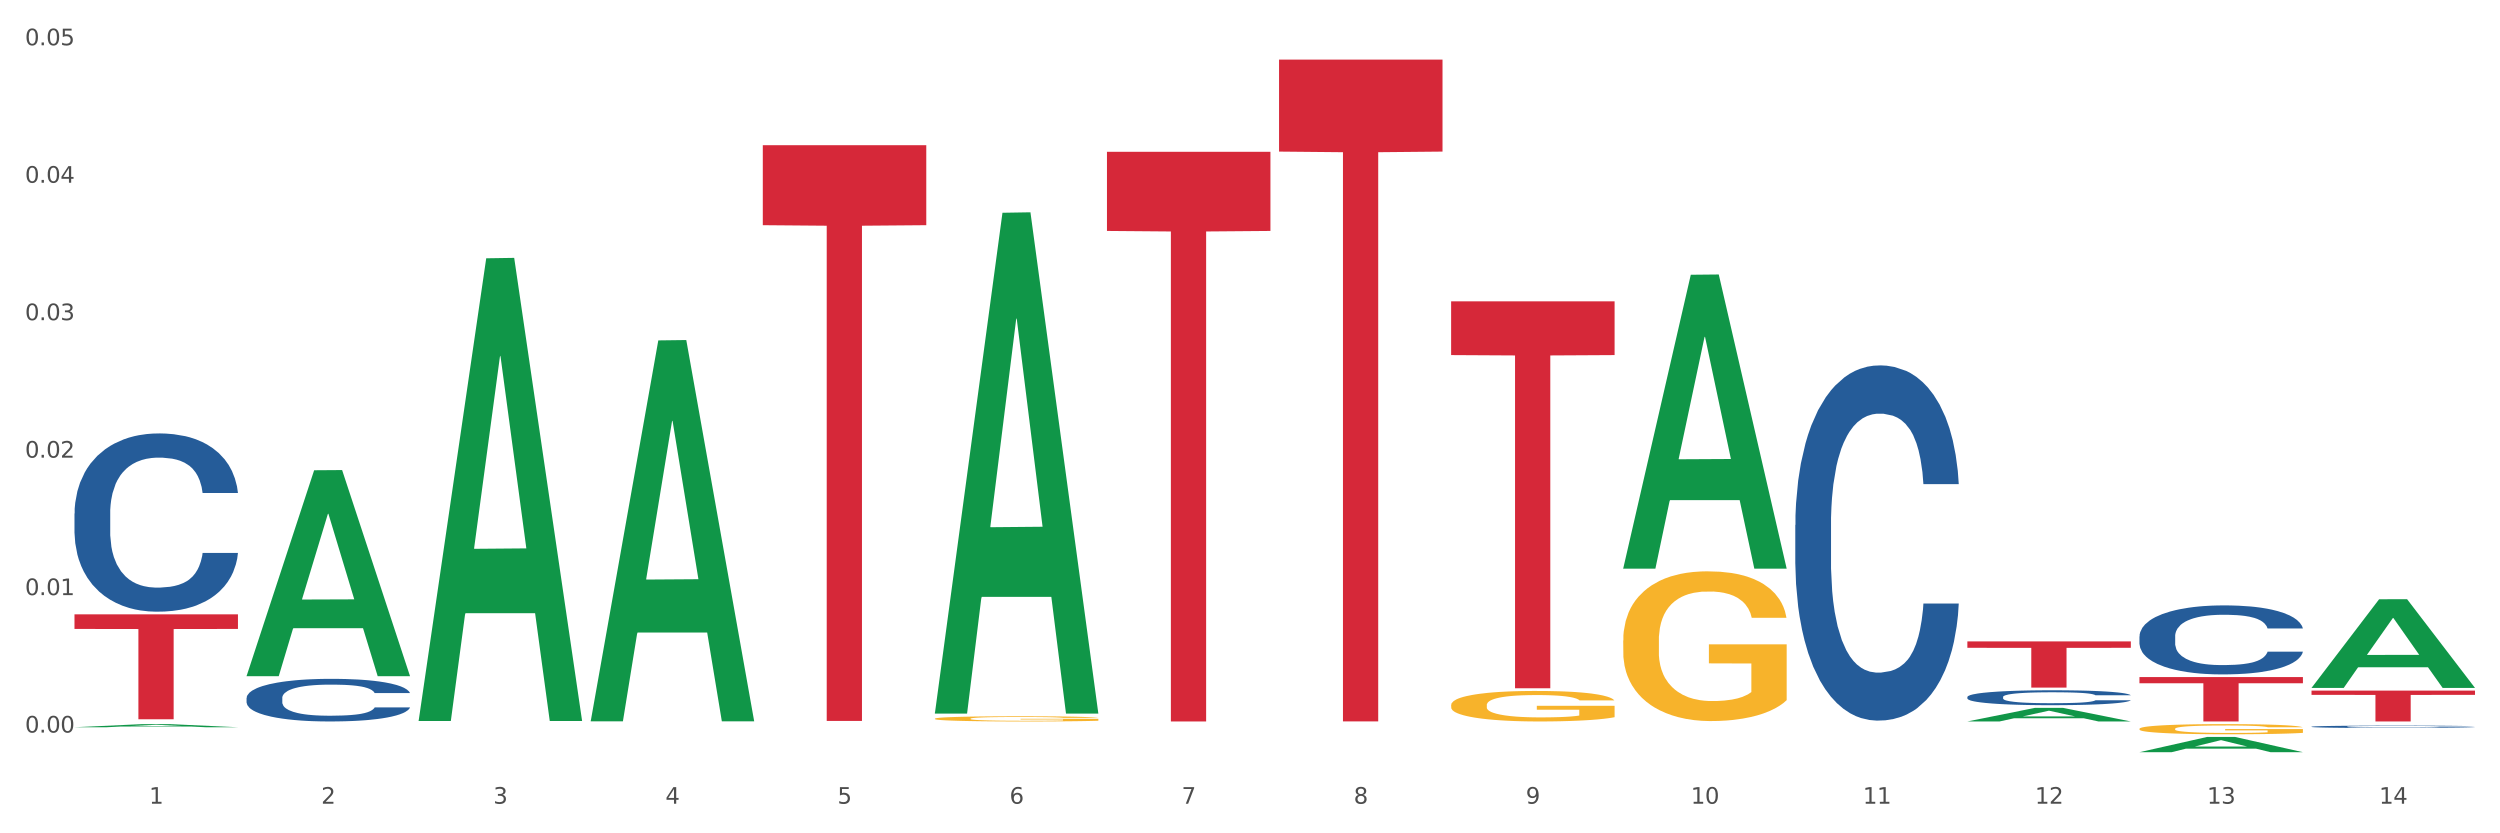 <?xml version="1.0" encoding="utf-8" standalone="no"?>
<!DOCTYPE svg PUBLIC "-//W3C//DTD SVG 1.1//EN"
  "http://www.w3.org/Graphics/SVG/1.1/DTD/svg11.dtd">
<svg xmlns:xlink="http://www.w3.org/1999/xlink" width="1080pt" height="360pt" viewBox="0 0 1080 360" xmlns="http://www.w3.org/2000/svg" version="1.1">
 <rect x="0" y="0" width="1080" height="360" fill="#333333" stroke="none"/>
 <defs>
  <style type="text/css">*{stroke-linejoin: round; stroke-linecap: butt}</style>
 </defs>
 <g id="figure_1">
  <g id="patch_1">
   <path d="M 0 360 
L 1080 360 
L 1080 0 
L 0 0 
z
" style="fill: #ffffff; stroke: #ffffff; stroke-linejoin: miter"/>
  </g>
  <g id="axes_1">
   <g id="matplotlib.axis_1">
    <g id="xtick_1">
     <g id="text_1">
      <!-- 1 -->
      <g style="fill: #4d4d4d" transform="translate(64.432 347.204) scale(0.096 -0.096)">
       <defs>
        <path id="DejaVuSans-31" d="M 794 531 
L 1825 531 
L 1825 4091 
L 703 3866 
L 703 4441 
L 1819 4666 
L 2450 4666 
L 2450 531 
L 3481 531 
L 3481 0 
L 794 0 
L 794 531 
z
" transform="scale(0.016)"/>
       </defs>
       <use xlink:href="#DejaVuSans-31"/>
      </g>
     </g>
    </g>
    <g id="xtick_2">
     <g id="text_2">
      <!-- 2 -->
      <g style="fill: #4d4d4d" transform="translate(138.771 347.204) scale(0.096 -0.096)">
       <defs>
        <path id="DejaVuSans-32" d="M 1228 531 
L 3431 531 
L 3431 0 
L 469 0 
L 469 531 
Q 828 903 1448 1529 
Q 2069 2156 2228 2338 
Q 2531 2678 2651 2914 
Q 2772 3150 2772 3378 
Q 2772 3750 2511 3984 
Q 2250 4219 1831 4219 
Q 1534 4219 1204 4116 
Q 875 4013 500 3803 
L 500 4441 
Q 881 4594 1212 4672 
Q 1544 4750 1819 4750 
Q 2544 4750 2975 4387 
Q 3406 4025 3406 3419 
Q 3406 3131 3298 2873 
Q 3191 2616 2906 2266 
Q 2828 2175 2409 1742 
Q 1991 1309 1228 531 
z
" transform="scale(0.016)"/>
       </defs>
       <use xlink:href="#DejaVuSans-32"/>
      </g>
     </g>
    </g>
    <g id="xtick_3">
     <g id="text_3">
      <!-- 3 -->
      <g style="fill: #4d4d4d" transform="translate(213.109 347.204) scale(0.096 -0.096)">
       <defs>
        <path id="DejaVuSans-33" d="M 2597 2516 
Q 3050 2419 3304 2112 
Q 3559 1806 3559 1356 
Q 3559 666 3084 287 
Q 2609 -91 1734 -91 
Q 1441 -91 1130 -33 
Q 819 25 488 141 
L 488 750 
Q 750 597 1062 519 
Q 1375 441 1716 441 
Q 2309 441 2620 675 
Q 2931 909 2931 1356 
Q 2931 1769 2642 2001 
Q 2353 2234 1838 2234 
L 1294 2234 
L 1294 2753 
L 1863 2753 
Q 2328 2753 2575 2939 
Q 2822 3125 2822 3475 
Q 2822 3834 2567 4026 
Q 2313 4219 1838 4219 
Q 1578 4219 1281 4162 
Q 984 4106 628 3988 
L 628 4550 
Q 988 4650 1302 4700 
Q 1616 4750 1894 4750 
Q 2613 4750 3031 4423 
Q 3450 4097 3450 3541 
Q 3450 3153 3228 2886 
Q 3006 2619 2597 2516 
z
" transform="scale(0.016)"/>
       </defs>
       <use xlink:href="#DejaVuSans-33"/>
      </g>
     </g>
    </g>
    <g id="xtick_4">
     <g id="text_4">
      <!-- 4 -->
      <g style="fill: #4d4d4d" transform="translate(287.448 347.204) scale(0.096 -0.096)">
       <defs>
        <path id="DejaVuSans-34" d="M 2419 4116 
L 825 1625 
L 2419 1625 
L 2419 4116 
z
M 2253 4666 
L 3047 4666 
L 3047 1625 
L 3713 1625 
L 3713 1100 
L 3047 1100 
L 3047 0 
L 2419 0 
L 2419 1100 
L 313 1100 
L 313 1709 
L 2253 4666 
z
" transform="scale(0.016)"/>
       </defs>
       <use xlink:href="#DejaVuSans-34"/>
      </g>
     </g>
    </g>
    <g id="xtick_5">
     <g id="text_5">
      <!-- 5 -->
      <g style="fill: #4d4d4d" transform="translate(361.787 347.204) scale(0.096 -0.096)">
       <defs>
        <path id="DejaVuSans-35" d="M 691 4666 
L 3169 4666 
L 3169 4134 
L 1269 4134 
L 1269 2991 
Q 1406 3038 1543 3061 
Q 1681 3084 1819 3084 
Q 2600 3084 3056 2656 
Q 3513 2228 3513 1497 
Q 3513 744 3044 326 
Q 2575 -91 1722 -91 
Q 1428 -91 1123 -41 
Q 819 9 494 109 
L 494 744 
Q 775 591 1075 516 
Q 1375 441 1709 441 
Q 2250 441 2565 725 
Q 2881 1009 2881 1497 
Q 2881 1984 2565 2268 
Q 2250 2553 1709 2553 
Q 1456 2553 1204 2497 
Q 953 2441 691 2322 
L 691 4666 
z
" transform="scale(0.016)"/>
       </defs>
       <use xlink:href="#DejaVuSans-35"/>
      </g>
     </g>
    </g>
    <g id="xtick_6">
     <g id="text_6">
      <!-- 6 -->
      <g style="fill: #4d4d4d" transform="translate(436.125 347.204) scale(0.096 -0.096)">
       <defs>
        <path id="DejaVuSans-36" d="M 2113 2584 
Q 1688 2584 1439 2293 
Q 1191 2003 1191 1497 
Q 1191 994 1439 701 
Q 1688 409 2113 409 
Q 2538 409 2786 701 
Q 3034 994 3034 1497 
Q 3034 2003 2786 2293 
Q 2538 2584 2113 2584 
z
M 3366 4563 
L 3366 3988 
Q 3128 4100 2886 4159 
Q 2644 4219 2406 4219 
Q 1781 4219 1451 3797 
Q 1122 3375 1075 2522 
Q 1259 2794 1537 2939 
Q 1816 3084 2150 3084 
Q 2853 3084 3261 2657 
Q 3669 2231 3669 1497 
Q 3669 778 3244 343 
Q 2819 -91 2113 -91 
Q 1303 -91 875 529 
Q 447 1150 447 2328 
Q 447 3434 972 4092 
Q 1497 4750 2381 4750 
Q 2619 4750 2861 4703 
Q 3103 4656 3366 4563 
z
" transform="scale(0.016)"/>
       </defs>
       <use xlink:href="#DejaVuSans-36"/>
      </g>
     </g>
    </g>
    <g id="xtick_7">
     <g id="text_7">
      <!-- 7 -->
      <g style="fill: #4d4d4d" transform="translate(510.464 347.204) scale(0.096 -0.096)">
       <defs>
        <path id="DejaVuSans-37" d="M 525 4666 
L 3525 4666 
L 3525 4397 
L 1831 0 
L 1172 0 
L 2766 4134 
L 525 4134 
L 525 4666 
z
" transform="scale(0.016)"/>
       </defs>
       <use xlink:href="#DejaVuSans-37"/>
      </g>
     </g>
    </g>
    <g id="xtick_8">
     <g id="text_8">
      <!-- 8 -->
      <g style="fill: #4d4d4d" transform="translate(584.803 347.204) scale(0.096 -0.096)">
       <defs>
        <path id="DejaVuSans-38" d="M 2034 2216 
Q 1584 2216 1326 1975 
Q 1069 1734 1069 1313 
Q 1069 891 1326 650 
Q 1584 409 2034 409 
Q 2484 409 2743 651 
Q 3003 894 3003 1313 
Q 3003 1734 2745 1975 
Q 2488 2216 2034 2216 
z
M 1403 2484 
Q 997 2584 770 2862 
Q 544 3141 544 3541 
Q 544 4100 942 4425 
Q 1341 4750 2034 4750 
Q 2731 4750 3128 4425 
Q 3525 4100 3525 3541 
Q 3525 3141 3298 2862 
Q 3072 2584 2669 2484 
Q 3125 2378 3379 2068 
Q 3634 1759 3634 1313 
Q 3634 634 3220 271 
Q 2806 -91 2034 -91 
Q 1263 -91 848 271 
Q 434 634 434 1313 
Q 434 1759 690 2068 
Q 947 2378 1403 2484 
z
M 1172 3481 
Q 1172 3119 1398 2916 
Q 1625 2713 2034 2713 
Q 2441 2713 2670 2916 
Q 2900 3119 2900 3481 
Q 2900 3844 2670 4047 
Q 2441 4250 2034 4250 
Q 1625 4250 1398 4047 
Q 1172 3844 1172 3481 
z
" transform="scale(0.016)"/>
       </defs>
       <use xlink:href="#DejaVuSans-38"/>
      </g>
     </g>
    </g>
    <g id="xtick_9">
     <g id="text_9">
      <!-- 9 -->
      <g style="fill: #4d4d4d" transform="translate(659.142 347.204) scale(0.096 -0.096)">
       <defs>
        <path id="DejaVuSans-39" d="M 703 97 
L 703 672 
Q 941 559 1184 500 
Q 1428 441 1663 441 
Q 2288 441 2617 861 
Q 2947 1281 2994 2138 
Q 2813 1869 2534 1725 
Q 2256 1581 1919 1581 
Q 1219 1581 811 2004 
Q 403 2428 403 3163 
Q 403 3881 828 4315 
Q 1253 4750 1959 4750 
Q 2769 4750 3195 4129 
Q 3622 3509 3622 2328 
Q 3622 1225 3098 567 
Q 2575 -91 1691 -91 
Q 1453 -91 1209 -44 
Q 966 3 703 97 
z
M 1959 2075 
Q 2384 2075 2632 2365 
Q 2881 2656 2881 3163 
Q 2881 3666 2632 3958 
Q 2384 4250 1959 4250 
Q 1534 4250 1286 3958 
Q 1038 3666 1038 3163 
Q 1038 2656 1286 2365 
Q 1534 2075 1959 2075 
z
" transform="scale(0.016)"/>
       </defs>
       <use xlink:href="#DejaVuSans-39"/>
      </g>
     </g>
    </g>
    <g id="xtick_10">
     <g id="text_10">
      <!-- 10 -->
      <g style="fill: #4d4d4d" transform="translate(730.426 347.204) scale(0.096 -0.096)">
       <defs>
        <path id="DejaVuSans-30" d="M 2034 4250 
Q 1547 4250 1301 3770 
Q 1056 3291 1056 2328 
Q 1056 1369 1301 889 
Q 1547 409 2034 409 
Q 2525 409 2770 889 
Q 3016 1369 3016 2328 
Q 3016 3291 2770 3770 
Q 2525 4250 2034 4250 
z
M 2034 4750 
Q 2819 4750 3233 4129 
Q 3647 3509 3647 2328 
Q 3647 1150 3233 529 
Q 2819 -91 2034 -91 
Q 1250 -91 836 529 
Q 422 1150 422 2328 
Q 422 3509 836 4129 
Q 1250 4750 2034 4750 
z
" transform="scale(0.016)"/>
       </defs>
       <use xlink:href="#DejaVuSans-31"/>
       <use xlink:href="#DejaVuSans-30" transform="translate(63.623 0)"/>
      </g>
     </g>
    </g>
    <g id="xtick_11">
     <g id="text_11">
      <!-- 11 -->
      <g style="fill: #4d4d4d" transform="translate(804.765 347.204) scale(0.096 -0.096)">
       <use xlink:href="#DejaVuSans-31"/>
       <use xlink:href="#DejaVuSans-31" transform="translate(63.623 0)"/>
      </g>
     </g>
    </g>
    <g id="xtick_12">
     <g id="text_12">
      <!-- 12 -->
      <g style="fill: #4d4d4d" transform="translate(879.104 347.204) scale(0.096 -0.096)">
       <use xlink:href="#DejaVuSans-31"/>
       <use xlink:href="#DejaVuSans-32" transform="translate(63.623 0)"/>
      </g>
     </g>
    </g>
    <g id="xtick_13">
     <g id="text_13">
      <!-- 13 -->
      <g style="fill: #4d4d4d" transform="translate(953.442 347.204) scale(0.096 -0.096)">
       <use xlink:href="#DejaVuSans-31"/>
       <use xlink:href="#DejaVuSans-33" transform="translate(63.623 0)"/>
      </g>
     </g>
    </g>
    <g id="xtick_14">
     <g id="text_14">
      <!-- 14 -->
      <g style="fill: #4d4d4d" transform="translate(1027.781 347.204) scale(0.096 -0.096)">
       <use xlink:href="#DejaVuSans-31"/>
       <use xlink:href="#DejaVuSans-34" transform="translate(63.623 0)"/>
      </g>
     </g>
    </g>
    <g id="xtick_15"/>
    <g id="xtick_16"/>
    <g id="xtick_17"/>
    <g id="xtick_18"/>
    <g id="xtick_19"/>
    <g id="xtick_20"/>
    <g id="xtick_21"/>
    <g id="xtick_22"/>
    <g id="xtick_23"/>
    <g id="xtick_24"/>
    <g id="xtick_25"/>
    <g id="xtick_26"/>
    <g id="xtick_27"/>
   </g>
   <g id="matplotlib.axis_2">
    <g id="ytick_1">
     <g id="text_15">
      <!-- 0.00 -->
      <g style="fill: #4d4d4d" transform="translate(10.8 316.469) scale(0.096 -0.096)">
       <defs>
        <path id="DejaVuSans-2e" d="M 684 794 
L 1344 794 
L 1344 0 
L 684 0 
L 684 794 
z
" transform="scale(0.016)"/>
       </defs>
       <use xlink:href="#DejaVuSans-30"/>
       <use xlink:href="#DejaVuSans-2e" transform="translate(63.623 0)"/>
       <use xlink:href="#DejaVuSans-30" transform="translate(95.41 0)"/>
       <use xlink:href="#DejaVuSans-30" transform="translate(159.033 0)"/>
      </g>
     </g>
    </g>
    <g id="ytick_2">
     <g id="text_16">
      <!-- 0.01 -->
      <g style="fill: #4d4d4d" transform="translate(10.8 257.087) scale(0.096 -0.096)">
       <use xlink:href="#DejaVuSans-30"/>
       <use xlink:href="#DejaVuSans-2e" transform="translate(63.623 0)"/>
       <use xlink:href="#DejaVuSans-30" transform="translate(95.41 0)"/>
       <use xlink:href="#DejaVuSans-31" transform="translate(159.033 0)"/>
      </g>
     </g>
    </g>
    <g id="ytick_3">
     <g id="text_17">
      <!-- 0.02 -->
      <g style="fill: #4d4d4d" transform="translate(10.8 197.705) scale(0.096 -0.096)">
       <use xlink:href="#DejaVuSans-30"/>
       <use xlink:href="#DejaVuSans-2e" transform="translate(63.623 0)"/>
       <use xlink:href="#DejaVuSans-30" transform="translate(95.41 0)"/>
       <use xlink:href="#DejaVuSans-32" transform="translate(159.033 0)"/>
      </g>
     </g>
    </g>
    <g id="ytick_4">
     <g id="text_18">
      <!-- 0.03 -->
      <g style="fill: #4d4d4d" transform="translate(10.8 138.324) scale(0.096 -0.096)">
       <use xlink:href="#DejaVuSans-30"/>
       <use xlink:href="#DejaVuSans-2e" transform="translate(63.623 0)"/>
       <use xlink:href="#DejaVuSans-30" transform="translate(95.41 0)"/>
       <use xlink:href="#DejaVuSans-33" transform="translate(159.033 0)"/>
      </g>
     </g>
    </g>
    <g id="ytick_5">
     <g id="text_19">
      <!-- 0.04 -->
      <g style="fill: #4d4d4d" transform="translate(10.8 78.942) scale(0.096 -0.096)">
       <use xlink:href="#DejaVuSans-30"/>
       <use xlink:href="#DejaVuSans-2e" transform="translate(63.623 0)"/>
       <use xlink:href="#DejaVuSans-30" transform="translate(95.41 0)"/>
       <use xlink:href="#DejaVuSans-34" transform="translate(159.033 0)"/>
      </g>
     </g>
    </g>
    <g id="ytick_6">
     <g id="text_20">
      <!-- 0.05 -->
      <g style="fill: #4d4d4d" transform="translate(10.8 19.561) scale(0.096 -0.096)">
       <use xlink:href="#DejaVuSans-30"/>
       <use xlink:href="#DejaVuSans-2e" transform="translate(63.623 0)"/>
       <use xlink:href="#DejaVuSans-30" transform="translate(95.41 0)"/>
       <use xlink:href="#DejaVuSans-35" transform="translate(159.033 0)"/>
      </g>
     </g>
    </g>
    <g id="ytick_7"/>
    <g id="ytick_8"/>
    <g id="ytick_9"/>
    <g id="ytick_10"/>
    <g id="ytick_11"/>
   </g>
   <g id="PolyCollection_1">
    <path d="M 32.175 314.166 
L 32.248 314.165 
L 61.37 312.823 
L 73.456 312.821 
L 102.797 314.169 
L 88.818 314.169 
L 82.484 313.855 
L 52.415 313.855 
L 52.197 313.86 
L 46.081 314.169 
L 32.175 314.169 
L 32.175 314.166 
L 56.201 313.668 
L 78.698 313.666 
L 67.559 313.108 
L 67.413 313.106 
L 67.267 313.11 
L 56.128 313.666 
L 56.201 313.668 
L 32.175 314.166 
z
" clip-path="url(#p6928aa1f8a)" style="fill: #109648"/>
    <path d="M 701.223 276.704 
L 701.307 276.645 
L 701.307 274.518 
L 701.474 272.687 
L 702.307 268.256 
L 703.558 264.593 
L 704.475 262.643 
L 705.392 261.048 
L 706.476 259.453 
L 707.81 257.799 
L 710.228 255.377 
L 711.729 254.136 
L 713.563 252.836 
L 716.899 250.946 
L 719.317 249.882 
L 721.818 248.996 
L 725.903 247.933 
L 728.572 247.46 
L 731.406 247.105 
L 734.825 246.869 
L 737.41 246.81 
L 743.08 246.987 
L 747.915 247.519 
L 750.25 247.933 
L 753.252 248.641 
L 754.836 249.114 
L 757.421 250.059 
L 760.089 251.3 
L 761.923 252.364 
L 764.675 254.372 
L 766.759 256.381 
L 768.677 258.862 
L 769.677 260.576 
L 770.428 262.171 
L 771.095 264.002 
L 771.762 266.897 
L 756.754 266.897 
L 756.17 264.829 
L 755.253 262.88 
L 753.919 260.989 
L 752.751 259.808 
L 750.75 258.331 
L 748.916 257.385 
L 746.998 256.676 
L 744.664 256.086 
L 742.829 255.79 
L 740.245 255.554 
L 735.159 255.613 
L 731.74 256.086 
L 729.405 256.676 
L 727.905 257.208 
L 726.571 257.799 
L 725.07 258.626 
L 723.319 259.867 
L 722.068 260.989 
L 720.817 262.407 
L 719.817 263.825 
L 718.9 265.479 
L 718.149 267.252 
L 717.566 269.083 
L 717.065 271.328 
L 716.648 275.05 
L 716.648 283.144 
L 716.815 284.976 
L 717.232 287.398 
L 717.732 289.229 
L 718.566 291.415 
L 719.317 292.892 
L 720.734 295.019 
L 722.318 296.792 
L 723.569 297.914 
L 724.82 298.859 
L 726.987 300.159 
L 729.405 301.223 
L 731.49 301.872 
L 734.325 302.463 
L 736.242 302.7 
L 737.91 302.818 
L 741.996 302.818 
L 744.914 302.64 
L 748.166 302.227 
L 750.667 301.695 
L 752.751 301.045 
L 755.086 299.982 
L 756.587 298.978 
L 756.587 286.63 
L 738.244 286.571 
L 738.244 278.359 
L 771.845 278.359 
L 771.845 302.463 
L 770.428 303.704 
L 768.844 304.826 
L 767.176 305.831 
L 764.675 307.071 
L 761.673 308.253 
L 759.005 309.08 
L 756.17 309.789 
L 752.835 310.439 
L 748.499 311.03 
L 745.831 311.266 
L 742.496 311.443 
L 738.577 311.502 
L 735.159 311.384 
L 731.823 311.089 
L 728.321 310.557 
L 724.903 309.789 
L 722.318 309.021 
L 719.733 308.076 
L 716.982 306.835 
L 714.814 305.654 
L 713.147 304.59 
L 711.312 303.231 
L 709.311 301.459 
L 707.81 299.864 
L 706.476 298.209 
L 705.059 296.083 
L 704.058 294.251 
L 703.058 291.947 
L 702.474 290.234 
L 701.807 287.575 
L 701.307 283.853 
L 701.223 276.704 
z
" clip-path="url(#p6928aa1f8a)" style="fill: #f7b32b"/>
    <path d="M 924.24 314.85 
L 924.323 314.846 
L 924.323 314.701 
L 924.49 314.577 
L 925.323 314.276 
L 926.574 314.028 
L 927.491 313.896 
L 928.408 313.787 
L 929.492 313.679 
L 930.826 313.567 
L 933.244 313.403 
L 934.745 313.318 
L 936.58 313.23 
L 939.915 313.102 
L 942.333 313.03 
L 944.834 312.97 
L 948.92 312.897 
L 951.588 312.865 
L 954.423 312.841 
L 957.841 312.825 
L 960.426 312.821 
L 966.096 312.833 
L 970.932 312.869 
L 973.266 312.897 
L 976.268 312.946 
L 977.852 312.978 
L 980.437 313.042 
L 983.105 313.126 
L 984.939 313.198 
L 987.691 313.334 
L 989.775 313.471 
L 991.693 313.639 
L 992.693 313.755 
L 993.444 313.864 
L 994.111 313.988 
L 994.778 314.184 
L 979.77 314.184 
L 979.186 314.044 
L 978.269 313.912 
L 976.935 313.783 
L 975.768 313.703 
L 973.766 313.603 
L 971.932 313.539 
L 970.014 313.491 
L 967.68 313.451 
L 965.845 313.431 
L 963.261 313.415 
L 958.175 313.419 
L 954.756 313.451 
L 952.422 313.491 
L 950.921 313.527 
L 949.587 313.567 
L 948.086 313.623 
L 946.335 313.707 
L 945.084 313.783 
L 943.834 313.88 
L 942.833 313.976 
L 941.916 314.088 
L 941.165 314.208 
L 940.582 314.333 
L 940.081 314.485 
L 939.665 314.737 
L 939.665 315.287 
L 939.831 315.411 
L 940.248 315.575 
L 940.749 315.7 
L 941.582 315.848 
L 942.333 315.948 
L 943.75 316.092 
L 945.334 316.213 
L 946.585 316.289 
L 947.836 316.353 
L 950.004 316.441 
L 952.422 316.513 
L 954.506 316.557 
L 957.341 316.598 
L 959.259 316.614 
L 960.926 316.622 
L 965.012 316.622 
L 967.93 316.61 
L 971.182 316.582 
L 973.683 316.545 
L 975.768 316.501 
L 978.102 316.429 
L 979.603 316.361 
L 979.603 315.523 
L 961.26 315.519 
L 961.26 314.962 
L 994.861 314.962 
L 994.861 316.598 
L 993.444 316.682 
L 991.86 316.758 
L 990.192 316.826 
L 987.691 316.91 
L 984.689 316.99 
L 982.021 317.047 
L 979.186 317.095 
L 975.851 317.139 
L 971.515 317.179 
L 968.847 317.195 
L 965.512 317.207 
L 961.593 317.211 
L 958.175 317.203 
L 954.84 317.183 
L 951.338 317.147 
L 947.919 317.095 
L 945.334 317.043 
L 942.75 316.978 
L 939.998 316.894 
L 937.83 316.814 
L 936.163 316.742 
L 934.328 316.65 
L 932.327 316.529 
L 930.826 316.421 
L 929.492 316.309 
L 928.075 316.165 
L 927.074 316.04 
L 926.074 315.884 
L 925.49 315.768 
L 924.823 315.587 
L 924.323 315.335 
L 924.24 314.85 
z
" clip-path="url(#p6928aa1f8a)" style="fill: #f7b32b"/>
    <path d="M 478.207 65.564 
L 548.829 65.564 
L 548.829 99.765 
L 521.049 99.996 
L 521.049 311.673 
L 505.82 311.673 
L 505.82 99.996 
L 478.207 99.765 
L 478.207 65.795 
L 478.207 65.564 
z
" clip-path="url(#p6928aa1f8a)" style="fill: #d62839"/>
    <path d="M 998.578 298.334 
L 1069.2 298.334 
L 1069.2 300.188 
L 1041.42 300.201 
L 1041.42 311.673 
L 1026.191 311.673 
L 1026.191 300.201 
L 998.578 300.188 
L 998.578 298.347 
L 998.578 298.334 
z
" clip-path="url(#p6928aa1f8a)" style="fill: #d62839"/>
    <path d="M 924.24 292.496 
L 994.861 292.496 
L 994.861 295.161 
L 967.081 295.179 
L 967.081 311.673 
L 951.852 311.673 
L 951.852 295.179 
L 924.24 295.161 
L 924.24 292.514 
L 924.24 292.496 
z
" clip-path="url(#p6928aa1f8a)" style="fill: #d62839"/>
    <path d="M 849.901 277.084 
L 920.523 277.084 
L 920.523 279.858 
L 892.742 279.877 
L 892.742 297.045 
L 877.514 297.045 
L 877.514 279.877 
L 849.901 279.858 
L 849.901 277.103 
L 849.901 277.084 
z
" clip-path="url(#p6928aa1f8a)" style="fill: #d62839"/>
    <path d="M 998.578 313.931 
L 998.662 313.93 
L 998.662 313.903 
L 998.912 313.867 
L 999.83 313.801 
L 1000.999 313.75 
L 1003.003 313.691 
L 1004.088 313.667 
L 1005.507 313.639 
L 1008.429 313.594 
L 1011.768 313.556 
L 1014.105 313.535 
L 1015.858 313.522 
L 1019.781 313.498 
L 1022.035 313.488 
L 1024.373 313.479 
L 1026.376 313.473 
L 1029.715 313.467 
L 1032.387 313.464 
L 1035.475 313.463 
L 1038.063 313.464 
L 1041.486 313.468 
L 1046.494 313.479 
L 1048.414 313.486 
L 1051.002 313.497 
L 1053.673 313.512 
L 1055.844 313.528 
L 1058.348 313.55 
L 1060.936 313.578 
L 1063.44 313.614 
L 1065.193 313.648 
L 1066.612 313.683 
L 1067.864 313.726 
L 1068.783 313.772 
L 1069.2 313.811 
L 1053.924 313.811 
L 1053.506 313.776 
L 1052.671 313.738 
L 1051.837 313.712 
L 1050.918 313.691 
L 1049.499 313.668 
L 1048.247 313.652 
L 1046.16 313.634 
L 1044.24 313.623 
L 1042.654 313.616 
L 1040.734 313.61 
L 1036.644 313.605 
L 1033.722 313.605 
L 1031.886 313.607 
L 1029.632 313.611 
L 1027.712 313.618 
L 1025.458 313.629 
L 1023.705 313.642 
L 1021.952 313.658 
L 1020.95 313.669 
L 1019.448 313.69 
L 1018.446 313.707 
L 1017.11 313.737 
L 1016.359 313.758 
L 1015.023 313.812 
L 1014.439 313.852 
L 1014.188 313.88 
L 1014.022 313.91 
L 1014.022 314.058 
L 1014.522 314.125 
L 1014.94 314.154 
L 1015.608 314.186 
L 1016.86 314.228 
L 1018.696 314.269 
L 1020.616 314.298 
L 1022.202 314.316 
L 1023.705 314.329 
L 1025.207 314.34 
L 1027.044 314.349 
L 1028.547 314.355 
L 1030.8 314.361 
L 1033.472 314.364 
L 1035.559 314.364 
L 1039.816 314.359 
L 1041.736 314.354 
L 1043.572 314.348 
L 1045.576 314.337 
L 1047.162 314.326 
L 1048.08 314.317 
L 1049.583 314.299 
L 1050.752 314.28 
L 1051.753 314.258 
L 1052.421 314.239 
L 1053.172 314.211 
L 1053.757 314.178 
L 1053.924 314.161 
L 1069.2 314.161 
L 1068.866 314.195 
L 1068.282 314.229 
L 1067.113 314.273 
L 1066.195 314.299 
L 1064.776 314.33 
L 1063.273 314.357 
L 1061.186 314.387 
L 1059.266 314.408 
L 1057.263 314.427 
L 1055.092 314.445 
L 1051.169 314.468 
L 1049.75 314.475 
L 1046.745 314.486 
L 1044.407 314.493 
L 1040.985 314.5 
L 1037.479 314.504 
L 1033.806 314.504 
L 1030.55 314.503 
L 1026.96 314.497 
L 1024.707 314.491 
L 1022.202 314.483 
L 1019.281 314.469 
L 1016.526 314.453 
L 1013.938 314.434 
L 1011.517 314.412 
L 1009.263 314.387 
L 1006.342 314.347 
L 1004.171 314.307 
L 1002.585 314.27 
L 1001.5 314.238 
L 1000.415 314.198 
L 999.83 314.171 
L 998.912 314.104 
L 998.578 314.042 
L 998.578 313.931 
z
" clip-path="url(#p6928aa1f8a)" style="fill: #255c99"/>
    <path d="M 924.24 274.927 
L 924.323 274.9 
L 924.323 274.137 
L 924.573 273.102 
L 925.492 271.196 
L 926.66 269.753 
L 928.664 268.064 
L 929.749 267.356 
L 931.168 266.567 
L 934.09 265.287 
L 937.429 264.197 
L 939.766 263.598 
L 941.519 263.217 
L 945.443 262.536 
L 947.697 262.237 
L 950.034 261.992 
L 952.037 261.828 
L 955.377 261.638 
L 958.048 261.556 
L 961.136 261.529 
L 963.724 261.556 
L 967.147 261.665 
L 972.155 261.992 
L 974.075 262.182 
L 976.663 262.509 
L 979.335 262.945 
L 981.505 263.381 
L 984.009 264.007 
L 986.597 264.824 
L 989.101 265.859 
L 990.854 266.812 
L 992.273 267.819 
L 993.526 269.045 
L 994.444 270.379 
L 994.861 271.496 
L 979.585 271.496 
L 979.168 270.488 
L 978.333 269.399 
L 977.498 268.664 
L 976.58 268.064 
L 975.161 267.384 
L 973.908 266.948 
L 971.822 266.431 
L 969.902 266.104 
L 968.316 265.913 
L 966.396 265.75 
L 962.305 265.586 
L 959.383 265.586 
L 957.547 265.641 
L 955.293 265.777 
L 953.373 265.968 
L 951.119 266.294 
L 949.366 266.648 
L 947.613 267.111 
L 946.611 267.438 
L 945.109 268.037 
L 944.107 268.527 
L 942.771 269.372 
L 942.02 269.971 
L 940.685 271.523 
L 940.1 272.667 
L 939.85 273.456 
L 939.683 274.328 
L 939.683 278.576 
L 940.184 280.482 
L 940.601 281.299 
L 941.269 282.225 
L 942.521 283.423 
L 944.358 284.594 
L 946.278 285.439 
L 947.864 285.956 
L 949.366 286.337 
L 950.869 286.637 
L 952.705 286.909 
L 954.208 287.073 
L 956.462 287.236 
L 959.133 287.318 
L 961.22 287.318 
L 965.477 287.182 
L 967.397 287.045 
L 969.234 286.855 
L 971.237 286.555 
L 972.823 286.228 
L 973.742 285.983 
L 975.244 285.466 
L 976.413 284.921 
L 977.415 284.295 
L 978.082 283.75 
L 978.834 282.933 
L 979.418 282.007 
L 979.585 281.517 
L 994.861 281.517 
L 994.527 282.498 
L 993.943 283.451 
L 992.774 284.731 
L 991.856 285.466 
L 990.437 286.365 
L 988.934 287.127 
L 986.847 287.971 
L 984.927 288.598 
L 982.924 289.142 
L 980.754 289.632 
L 976.83 290.313 
L 975.411 290.504 
L 972.406 290.831 
L 970.069 291.021 
L 966.646 291.212 
L 963.14 291.321 
L 959.467 291.348 
L 956.211 291.294 
L 952.622 291.13 
L 950.368 290.967 
L 947.864 290.722 
L 944.942 290.34 
L 942.187 289.878 
L 939.599 289.333 
L 937.178 288.707 
L 934.925 287.999 
L 932.003 286.828 
L 929.832 285.684 
L 928.246 284.622 
L 927.161 283.723 
L 926.076 282.579 
L 925.492 281.79 
L 924.573 279.883 
L 924.24 278.113 
L 924.24 274.927 
z
" clip-path="url(#p6928aa1f8a)" style="fill: #255c99"/>
    <path d="M 849.901 301.091 
L 849.984 301.086 
L 849.984 300.921 
L 850.235 300.697 
L 851.153 300.285 
L 852.322 299.972 
L 854.325 299.607 
L 855.41 299.454 
L 856.829 299.283 
L 859.751 299.006 
L 863.09 298.771 
L 865.428 298.641 
L 867.181 298.559 
L 871.104 298.411 
L 873.358 298.347 
L 875.695 298.294 
L 877.699 298.258 
L 881.038 298.217 
L 883.709 298.199 
L 886.798 298.193 
L 889.386 298.199 
L 892.808 298.223 
L 897.817 298.294 
L 899.737 298.335 
L 902.325 298.405 
L 904.996 298.5 
L 907.166 298.594 
L 909.671 298.729 
L 912.258 298.906 
L 914.763 299.13 
L 916.516 299.336 
L 917.935 299.554 
L 919.187 299.819 
L 920.105 300.108 
L 920.523 300.349 
L 905.246 300.349 
L 904.829 300.131 
L 903.994 299.896 
L 903.159 299.737 
L 902.241 299.607 
L 900.822 299.46 
L 899.57 299.366 
L 897.483 299.254 
L 895.563 299.183 
L 893.977 299.142 
L 892.057 299.106 
L 887.966 299.071 
L 885.045 299.071 
L 883.208 299.083 
L 880.954 299.112 
L 879.034 299.154 
L 876.78 299.224 
L 875.027 299.301 
L 873.274 299.401 
L 872.273 299.472 
L 870.77 299.601 
L 869.768 299.707 
L 868.433 299.89 
L 867.681 300.019 
L 866.346 300.355 
L 865.761 300.603 
L 865.511 300.773 
L 865.344 300.962 
L 865.344 301.881 
L 865.845 302.293 
L 866.262 302.47 
L 866.93 302.67 
L 868.182 302.929 
L 870.019 303.183 
L 871.939 303.365 
L 873.525 303.477 
L 875.027 303.56 
L 876.53 303.624 
L 878.367 303.683 
L 879.869 303.719 
L 882.123 303.754 
L 884.794 303.772 
L 886.881 303.772 
L 891.139 303.742 
L 893.059 303.713 
L 894.895 303.671 
L 896.899 303.607 
L 898.485 303.536 
L 899.403 303.483 
L 900.905 303.371 
L 902.074 303.253 
L 903.076 303.118 
L 903.744 303 
L 904.495 302.823 
L 905.079 302.623 
L 905.246 302.517 
L 920.523 302.517 
L 920.189 302.729 
L 919.604 302.935 
L 918.436 303.212 
L 917.517 303.371 
L 916.098 303.565 
L 914.596 303.73 
L 912.509 303.913 
L 910.589 304.048 
L 908.585 304.166 
L 906.415 304.272 
L 902.491 304.42 
L 901.072 304.461 
L 898.067 304.531 
L 895.73 304.573 
L 892.307 304.614 
L 888.801 304.637 
L 885.128 304.643 
L 881.873 304.632 
L 878.283 304.596 
L 876.029 304.561 
L 873.525 304.508 
L 870.603 304.425 
L 867.848 304.325 
L 865.261 304.207 
L 862.84 304.072 
L 860.586 303.919 
L 857.664 303.666 
L 855.494 303.418 
L 853.908 303.188 
L 852.823 302.994 
L 851.737 302.747 
L 851.153 302.576 
L 850.235 302.164 
L 849.901 301.781 
L 849.901 301.091 
z
" clip-path="url(#p6928aa1f8a)" style="fill: #255c99"/>
    <path d="M 775.562 226.8 
L 775.646 226.659 
L 775.646 222.735 
L 775.896 217.409 
L 776.814 207.599 
L 777.983 200.171 
L 779.986 191.481 
L 781.072 187.837 
L 782.491 183.773 
L 785.412 177.185 
L 788.752 171.579 
L 791.089 168.496 
L 792.842 166.534 
L 796.765 163.03 
L 799.019 161.488 
L 801.357 160.227 
L 803.36 159.386 
L 806.699 158.405 
L 809.37 157.984 
L 812.459 157.844 
L 815.047 157.984 
L 818.469 158.545 
L 823.478 160.227 
L 825.398 161.208 
L 827.986 162.89 
L 830.657 165.132 
L 832.828 167.375 
L 835.332 170.598 
L 837.92 174.803 
L 840.424 180.129 
L 842.177 185.034 
L 843.596 190.22 
L 844.848 196.527 
L 845.766 203.394 
L 846.184 209.14 
L 830.908 209.14 
L 830.49 203.955 
L 829.655 198.349 
L 828.821 194.564 
L 827.902 191.481 
L 826.483 187.977 
L 825.231 185.735 
L 823.144 183.072 
L 821.224 181.39 
L 819.638 180.409 
L 817.718 179.568 
L 813.628 178.727 
L 810.706 178.727 
L 808.87 179.007 
L 806.616 179.708 
L 804.696 180.689 
L 802.442 182.371 
L 800.689 184.193 
L 798.936 186.576 
L 797.934 188.257 
L 796.431 191.341 
L 795.43 193.864 
L 794.094 198.208 
L 793.343 201.292 
L 792.007 209.28 
L 791.423 215.167 
L 791.172 219.231 
L 791.005 223.716 
L 791.005 245.58 
L 791.506 255.391 
L 791.924 259.595 
L 792.591 264.361 
L 793.844 270.527 
L 795.68 276.554 
L 797.6 280.899 
L 799.186 283.562 
L 800.689 285.524 
L 802.191 287.065 
L 804.028 288.467 
L 805.53 289.308 
L 807.784 290.149 
L 810.456 290.569 
L 812.543 290.569 
L 816.8 289.869 
L 818.72 289.168 
L 820.556 288.187 
L 822.56 286.645 
L 824.146 284.963 
L 825.064 283.702 
L 826.567 281.039 
L 827.735 278.236 
L 828.737 275.012 
L 829.405 272.209 
L 830.156 268.005 
L 830.741 263.239 
L 830.908 260.717 
L 846.184 260.717 
L 845.85 265.762 
L 845.266 270.668 
L 844.097 277.255 
L 843.179 281.039 
L 841.76 285.664 
L 840.257 289.588 
L 838.17 293.933 
L 836.25 297.157 
L 834.247 299.96 
L 832.076 302.482 
L 828.153 305.986 
L 826.734 306.967 
L 823.728 308.649 
L 821.391 309.63 
L 817.969 310.611 
L 814.463 311.172 
L 810.79 311.312 
L 807.534 311.032 
L 803.944 310.191 
L 801.69 309.35 
L 799.186 308.088 
L 796.264 306.126 
L 793.51 303.744 
L 790.922 300.941 
L 788.501 297.717 
L 786.247 294.073 
L 783.325 288.047 
L 781.155 282.16 
L 779.569 276.694 
L 778.484 272.069 
L 777.399 266.183 
L 776.814 262.118 
L 775.896 252.308 
L 775.562 243.198 
L 775.562 226.8 
z
" clip-path="url(#p6928aa1f8a)" style="fill: #255c99"/>
    <path d="M 106.514 301.532 
L 106.597 301.515 
L 106.597 301.044 
L 106.848 300.405 
L 107.766 299.228 
L 108.935 298.336 
L 110.938 297.294 
L 112.023 296.856 
L 113.442 296.369 
L 116.364 295.578 
L 119.703 294.905 
L 122.04 294.535 
L 123.794 294.3 
L 127.717 293.879 
L 129.971 293.694 
L 132.308 293.543 
L 134.312 293.442 
L 137.651 293.324 
L 140.322 293.274 
L 143.411 293.257 
L 145.998 293.274 
L 149.421 293.341 
L 154.43 293.543 
L 156.35 293.661 
L 158.937 293.863 
L 161.609 294.132 
L 163.779 294.401 
L 166.283 294.788 
L 168.871 295.292 
L 171.376 295.931 
L 173.129 296.52 
L 174.548 297.142 
L 175.8 297.899 
L 176.718 298.723 
L 177.135 299.413 
L 161.859 299.413 
L 161.442 298.79 
L 160.607 298.118 
L 159.772 297.664 
L 158.854 297.294 
L 157.435 296.873 
L 156.183 296.604 
L 154.096 296.284 
L 152.176 296.083 
L 150.59 295.965 
L 148.67 295.864 
L 144.579 295.763 
L 141.658 295.763 
L 139.821 295.797 
L 137.567 295.881 
L 135.647 295.999 
L 133.393 296.2 
L 131.64 296.419 
L 129.887 296.705 
L 128.886 296.907 
L 127.383 297.277 
L 126.381 297.579 
L 125.046 298.101 
L 124.294 298.471 
L 122.959 299.429 
L 122.374 300.136 
L 122.124 300.624 
L 121.957 301.162 
L 121.957 303.785 
L 122.458 304.963 
L 122.875 305.467 
L 123.543 306.039 
L 124.795 306.779 
L 126.632 307.502 
L 128.552 308.023 
L 130.138 308.343 
L 131.64 308.578 
L 133.143 308.763 
L 134.979 308.932 
L 136.482 309.033 
L 138.736 309.133 
L 141.407 309.184 
L 143.494 309.184 
L 147.751 309.1 
L 149.671 309.016 
L 151.508 308.898 
L 153.511 308.713 
L 155.097 308.511 
L 156.016 308.36 
L 157.518 308.04 
L 158.687 307.704 
L 159.689 307.317 
L 160.357 306.981 
L 161.108 306.476 
L 161.692 305.904 
L 161.859 305.602 
L 177.135 305.602 
L 176.802 306.207 
L 176.217 306.796 
L 175.049 307.586 
L 174.13 308.04 
L 172.711 308.595 
L 171.209 309.066 
L 169.122 309.588 
L 167.202 309.974 
L 165.198 310.311 
L 163.028 310.613 
L 159.104 311.034 
L 157.685 311.152 
L 154.68 311.353 
L 152.343 311.471 
L 148.92 311.589 
L 145.414 311.656 
L 141.741 311.673 
L 138.486 311.639 
L 134.896 311.538 
L 132.642 311.438 
L 130.138 311.286 
L 127.216 311.051 
L 124.461 310.765 
L 121.874 310.428 
L 119.453 310.042 
L 117.199 309.604 
L 114.277 308.881 
L 112.107 308.175 
L 110.521 307.519 
L 109.435 306.964 
L 108.35 306.258 
L 107.766 305.77 
L 106.848 304.593 
L 106.514 303.499 
L 106.514 301.532 
z
" clip-path="url(#p6928aa1f8a)" style="fill: #255c99"/>
    <path d="M 32.175 221.842 
L 32.258 221.771 
L 32.258 219.802 
L 32.509 217.129 
L 33.427 212.206 
L 34.596 208.478 
L 36.599 204.117 
L 37.684 202.288 
L 39.104 200.248 
L 42.025 196.943 
L 45.364 194.129 
L 47.702 192.582 
L 49.455 191.597 
L 53.378 189.839 
L 55.632 189.065 
L 57.969 188.432 
L 59.973 188.01 
L 63.312 187.518 
L 65.983 187.307 
L 69.072 187.236 
L 71.66 187.307 
L 75.082 187.588 
L 80.091 188.432 
L 82.011 188.924 
L 84.599 189.768 
L 87.27 190.894 
L 89.44 192.019 
L 91.945 193.637 
L 94.533 195.747 
L 97.037 198.42 
L 98.79 200.882 
L 100.209 203.484 
L 101.461 206.649 
L 102.379 210.096 
L 102.797 212.979 
L 87.52 212.979 
L 87.103 210.377 
L 86.268 207.563 
L 85.434 205.664 
L 84.515 204.117 
L 83.096 202.359 
L 81.844 201.233 
L 79.757 199.897 
L 77.837 199.053 
L 76.251 198.56 
L 74.331 198.138 
L 70.241 197.716 
L 67.319 197.716 
L 65.482 197.857 
L 63.229 198.209 
L 61.309 198.701 
L 59.055 199.545 
L 57.302 200.459 
L 55.549 201.655 
L 54.547 202.499 
L 53.044 204.047 
L 52.043 205.313 
L 50.707 207.493 
L 49.956 209.04 
L 48.62 213.05 
L 48.036 216.004 
L 47.785 218.043 
L 47.618 220.294 
L 47.618 231.267 
L 48.119 236.19 
L 48.537 238.3 
L 49.204 240.692 
L 50.457 243.786 
L 52.293 246.811 
L 54.213 248.991 
L 55.799 250.328 
L 57.302 251.312 
L 58.804 252.086 
L 60.641 252.789 
L 62.143 253.211 
L 64.397 253.633 
L 67.069 253.844 
L 69.155 253.844 
L 73.413 253.493 
L 75.333 253.141 
L 77.169 252.649 
L 79.173 251.875 
L 80.759 251.031 
L 81.677 250.398 
L 83.18 249.062 
L 84.348 247.655 
L 85.35 246.037 
L 86.018 244.63 
L 86.769 242.52 
L 87.353 240.129 
L 87.52 238.863 
L 102.797 238.863 
L 102.463 241.395 
L 101.879 243.857 
L 100.71 247.162 
L 99.792 249.062 
L 98.372 251.383 
L 96.87 253.352 
L 94.783 255.532 
L 92.863 257.15 
L 90.86 258.557 
L 88.689 259.823 
L 84.766 261.581 
L 83.347 262.074 
L 80.341 262.918 
L 78.004 263.41 
L 74.581 263.902 
L 71.075 264.184 
L 67.402 264.254 
L 64.147 264.113 
L 60.557 263.691 
L 58.303 263.269 
L 55.799 262.636 
L 52.877 261.652 
L 50.123 260.456 
L 47.535 259.049 
L 45.114 257.432 
L 42.86 255.603 
L 39.938 252.578 
L 37.768 249.624 
L 36.182 246.881 
L 35.097 244.56 
L 34.011 241.606 
L 33.427 239.566 
L 32.509 234.643 
L 32.175 230.071 
L 32.175 221.842 
z
" clip-path="url(#p6928aa1f8a)" style="fill: #255c99"/>
    <path d="M 626.885 130.163 
L 697.506 130.163 
L 697.506 153.396 
L 669.726 153.553 
L 669.726 297.343 
L 654.497 297.343 
L 654.497 153.553 
L 626.885 153.396 
L 626.885 130.32 
L 626.885 130.163 
z
" clip-path="url(#p6928aa1f8a)" style="fill: #d62839"/>
    <path d="M 32.175 265.402 
L 102.797 265.402 
L 102.797 271.7 
L 75.017 271.743 
L 75.017 310.723 
L 59.788 310.723 
L 59.788 271.743 
L 32.175 271.7 
L 32.175 265.445 
L 32.175 265.402 
z
" clip-path="url(#p6928aa1f8a)" style="fill: #d62839"/>
    <path d="M 329.53 62.713 
L 400.152 62.713 
L 400.152 97.28 
L 372.371 97.513 
L 372.371 311.456 
L 357.143 311.456 
L 357.143 97.513 
L 329.53 97.28 
L 329.53 62.946 
L 329.53 62.713 
z
" clip-path="url(#p6928aa1f8a)" style="fill: #d62839"/>
    <path d="M 626.885 304.582 
L 626.968 304.57 
L 626.968 304.137 
L 627.135 303.764 
L 627.969 302.861 
L 629.219 302.115 
L 630.136 301.717 
L 631.054 301.392 
L 632.138 301.067 
L 633.472 300.73 
L 635.89 300.237 
L 637.39 299.984 
L 639.225 299.719 
L 642.56 299.334 
L 644.978 299.117 
L 647.479 298.936 
L 651.565 298.72 
L 654.233 298.623 
L 657.068 298.551 
L 660.486 298.503 
L 663.071 298.491 
L 668.741 298.527 
L 673.577 298.636 
L 675.911 298.72 
L 678.913 298.864 
L 680.497 298.961 
L 683.082 299.153 
L 685.75 299.406 
L 687.584 299.623 
L 690.336 300.032 
L 692.42 300.441 
L 694.338 300.947 
L 695.339 301.296 
L 696.089 301.621 
L 696.756 301.994 
L 697.423 302.584 
L 682.415 302.584 
L 681.831 302.163 
L 680.914 301.765 
L 679.58 301.38 
L 678.413 301.139 
L 676.412 300.839 
L 674.577 300.646 
L 672.66 300.501 
L 670.325 300.381 
L 668.491 300.321 
L 665.906 300.273 
L 660.82 300.285 
L 657.401 300.381 
L 655.067 300.501 
L 653.566 300.61 
L 652.232 300.73 
L 650.731 300.899 
L 648.98 301.152 
L 647.729 301.38 
L 646.479 301.669 
L 645.478 301.958 
L 644.561 302.295 
L 643.811 302.656 
L 643.227 303.03 
L 642.727 303.487 
L 642.31 304.245 
L 642.31 305.895 
L 642.476 306.268 
L 642.893 306.761 
L 643.394 307.135 
L 644.227 307.58 
L 644.978 307.881 
L 646.395 308.314 
L 647.979 308.675 
L 649.23 308.904 
L 650.481 309.097 
L 652.649 309.362 
L 655.067 309.578 
L 657.151 309.711 
L 659.986 309.831 
L 661.904 309.879 
L 663.571 309.903 
L 667.657 309.903 
L 670.575 309.867 
L 673.827 309.783 
L 676.328 309.675 
L 678.413 309.542 
L 680.747 309.326 
L 682.248 309.121 
L 682.248 306.605 
L 663.905 306.593 
L 663.905 304.92 
L 697.506 304.92 
L 697.506 309.831 
L 696.089 310.084 
L 694.505 310.313 
L 692.837 310.517 
L 690.336 310.77 
L 687.334 311.011 
L 684.666 311.179 
L 681.831 311.324 
L 678.496 311.456 
L 674.16 311.577 
L 671.492 311.625 
L 668.157 311.661 
L 664.238 311.673 
L 660.82 311.649 
L 657.485 311.589 
L 653.983 311.48 
L 650.564 311.324 
L 647.979 311.167 
L 645.395 310.975 
L 642.643 310.722 
L 640.475 310.481 
L 638.808 310.265 
L 636.974 309.988 
L 634.972 309.627 
L 633.472 309.301 
L 632.138 308.964 
L 630.72 308.531 
L 629.72 308.158 
L 628.719 307.688 
L 628.135 307.339 
L 627.468 306.798 
L 626.968 306.039 
L 626.885 304.582 
z
" clip-path="url(#p6928aa1f8a)" style="fill: #f7b32b"/>
    <path d="M 403.869 310.468 
L 403.952 310.466 
L 403.952 310.392 
L 404.119 310.329 
L 404.952 310.176 
L 406.203 310.049 
L 407.12 309.981 
L 408.037 309.926 
L 409.121 309.871 
L 410.455 309.814 
L 412.873 309.73 
L 414.374 309.687 
L 416.209 309.642 
L 419.544 309.576 
L 421.962 309.539 
L 424.463 309.509 
L 428.549 309.472 
L 431.217 309.456 
L 434.052 309.443 
L 437.47 309.435 
L 440.055 309.433 
L 445.725 309.439 
L 450.561 309.458 
L 452.895 309.472 
L 455.897 309.496 
L 457.481 309.513 
L 460.066 309.546 
L 462.734 309.589 
L 464.568 309.625 
L 467.32 309.695 
L 469.404 309.764 
L 471.322 309.85 
L 472.322 309.91 
L 473.073 309.965 
L 473.74 310.028 
L 474.407 310.129 
L 459.399 310.129 
L 458.815 310.057 
L 457.898 309.989 
L 456.564 309.924 
L 455.397 309.883 
L 453.396 309.832 
L 451.561 309.799 
L 449.643 309.775 
L 447.309 309.754 
L 445.475 309.744 
L 442.89 309.736 
L 437.804 309.738 
L 434.385 309.754 
L 432.051 309.775 
L 430.55 309.793 
L 429.216 309.814 
L 427.715 309.842 
L 425.964 309.885 
L 424.713 309.924 
L 423.463 309.973 
L 422.462 310.022 
L 421.545 310.079 
L 420.794 310.141 
L 420.211 310.204 
L 419.711 310.282 
L 419.294 310.411 
L 419.294 310.691 
L 419.46 310.755 
L 419.877 310.838 
L 420.378 310.902 
L 421.211 310.978 
L 421.962 311.029 
L 423.379 311.102 
L 424.963 311.164 
L 426.214 311.203 
L 427.465 311.235 
L 429.633 311.28 
L 432.051 311.317 
L 434.135 311.34 
L 436.97 311.36 
L 438.888 311.368 
L 440.555 311.372 
L 444.641 311.372 
L 447.559 311.366 
L 450.811 311.352 
L 453.312 311.333 
L 455.397 311.311 
L 457.731 311.274 
L 459.232 311.239 
L 459.232 310.812 
L 440.889 310.81 
L 440.889 310.525 
L 474.49 310.525 
L 474.49 311.36 
L 473.073 311.403 
L 471.489 311.442 
L 469.821 311.477 
L 467.32 311.52 
L 464.318 311.561 
L 461.65 311.589 
L 458.815 311.614 
L 455.48 311.636 
L 451.144 311.657 
L 448.476 311.665 
L 445.141 311.671 
L 441.222 311.673 
L 437.804 311.669 
L 434.469 311.659 
L 430.967 311.64 
L 427.548 311.614 
L 424.963 311.587 
L 422.379 311.554 
L 419.627 311.511 
L 417.459 311.471 
L 415.792 311.434 
L 413.957 311.387 
L 411.956 311.325 
L 410.455 311.27 
L 409.121 311.213 
L 407.704 311.139 
L 406.703 311.076 
L 405.703 310.996 
L 405.119 310.937 
L 404.452 310.845 
L 403.952 310.716 
L 403.869 310.468 
z
" clip-path="url(#p6928aa1f8a)" style="fill: #f7b32b"/>
    <path d="M 552.546 25.759 
L 623.168 25.759 
L 623.168 65.488 
L 595.388 65.756 
L 595.388 311.643 
L 580.159 311.643 
L 580.159 65.756 
L 552.546 65.488 
L 552.546 26.028 
L 552.546 25.759 
z
" clip-path="url(#p6928aa1f8a)" style="fill: #d62839"/>
    <path d="M 106.514 291.942 
L 106.587 291.858 
L 135.709 203.15 
L 147.795 203.066 
L 177.135 292.109 
L 163.157 292.109 
L 156.823 271.374 
L 126.754 271.374 
L 126.535 271.709 
L 120.42 292.109 
L 106.514 292.109 
L 106.514 291.942 
L 130.54 259 
L 153.037 258.916 
L 141.897 222.045 
L 141.752 221.878 
L 141.606 222.129 
L 130.467 258.916 
L 130.54 259 
L 106.514 291.942 
z
" clip-path="url(#p6928aa1f8a)" style="fill: #109648"/>
    <path d="M 180.852 311.11 
L 180.925 310.922 
L 210.048 111.585 
L 222.133 111.397 
L 251.474 311.486 
L 237.495 311.486 
L 231.161 264.892 
L 201.092 264.892 
L 200.874 265.644 
L 194.758 311.486 
L 180.852 311.486 
L 180.852 311.11 
L 204.878 237.087 
L 227.375 236.899 
L 216.236 154.045 
L 216.09 153.67 
L 215.945 154.233 
L 204.806 236.899 
L 204.878 237.087 
L 180.852 311.11 
z
" clip-path="url(#p6928aa1f8a)" style="fill: #109648"/>
    <path d="M 255.191 311.308 
L 255.264 311.153 
L 284.386 147.052 
L 296.472 146.897 
L 325.813 311.617 
L 311.834 311.617 
L 305.5 273.26 
L 275.431 273.26 
L 275.213 273.878 
L 269.097 311.617 
L 255.191 311.617 
L 255.191 311.308 
L 279.217 250.369 
L 301.714 250.214 
L 290.575 182.006 
L 290.429 181.697 
L 290.284 182.161 
L 279.144 250.214 
L 279.217 250.369 
L 255.191 311.308 
z
" clip-path="url(#p6928aa1f8a)" style="fill: #109648"/>
    <path d="M 403.869 307.878 
L 403.941 307.675 
L 433.064 91.914 
L 445.15 91.71 
L 474.49 308.285 
L 460.512 308.285 
L 454.177 257.852 
L 424.109 257.852 
L 423.89 258.666 
L 417.774 308.285 
L 403.869 308.285 
L 403.869 307.878 
L 427.895 227.756 
L 450.392 227.552 
L 439.252 137.872 
L 439.107 137.465 
L 438.961 138.075 
L 427.822 227.552 
L 427.895 227.756 
L 403.869 307.878 
z
" clip-path="url(#p6928aa1f8a)" style="fill: #109648"/>
    <path d="M 701.223 245.423 
L 701.296 245.304 
L 730.419 118.693 
L 742.504 118.573 
L 771.845 245.662 
L 757.866 245.662 
L 751.532 216.067 
L 721.463 216.067 
L 721.245 216.545 
L 715.129 245.662 
L 701.223 245.662 
L 701.223 245.423 
L 725.249 198.406 
L 747.746 198.287 
L 736.607 145.662 
L 736.461 145.423 
L 736.316 145.781 
L 725.177 198.287 
L 725.249 198.406 
L 701.223 245.423 
z
" clip-path="url(#p6928aa1f8a)" style="fill: #109648"/>
    <path d="M 849.901 311.662 
L 849.974 311.656 
L 879.096 305.797 
L 891.182 305.792 
L 920.523 311.673 
L 906.544 311.673 
L 900.21 310.303 
L 870.141 310.303 
L 869.922 310.326 
L 863.807 311.673 
L 849.901 311.673 
L 849.901 311.662 
L 873.927 309.486 
L 896.424 309.481 
L 885.284 307.045 
L 885.139 307.034 
L 884.993 307.051 
L 873.854 309.481 
L 873.927 309.486 
L 849.901 311.662 
z
" clip-path="url(#p6928aa1f8a)" style="fill: #109648"/>
    <path d="M 924.24 324.937 
L 924.312 324.931 
L 953.435 318.365 
L 965.52 318.359 
L 994.861 324.95 
L 980.883 324.95 
L 974.548 323.415 
L 944.48 323.415 
L 944.261 323.44 
L 938.145 324.95 
L 924.24 324.95 
L 924.24 324.937 
L 948.265 322.499 
L 970.763 322.493 
L 959.623 319.764 
L 959.478 319.751 
L 959.332 319.77 
L 948.193 322.493 
L 948.265 322.499 
L 924.24 324.937 
z
" clip-path="url(#p6928aa1f8a)" style="fill: #109648"/>
    <path d="M 998.578 297.114 
L 998.651 297.078 
L 1027.773 258.88 
L 1039.859 258.844 
L 1069.2 297.186 
L 1055.221 297.186 
L 1048.887 288.258 
L 1018.818 288.258 
L 1018.6 288.402 
L 1012.484 297.186 
L 998.578 297.186 
L 998.578 297.114 
L 1022.604 282.929 
L 1045.101 282.893 
L 1033.962 267.016 
L 1033.816 266.944 
L 1033.671 267.052 
L 1022.531 282.893 
L 1022.604 282.929 
L 998.578 297.114 
z
" clip-path="url(#p6928aa1f8a)" style="fill: #109648"/>
   </g>
  </g>
 </g>
 <defs>
  <clipPath id="p6928aa1f8a">
   <rect x="32.175" y="10.8" width="1037.025" height="329.109"/>
  </clipPath>
 </defs>
</svg>
